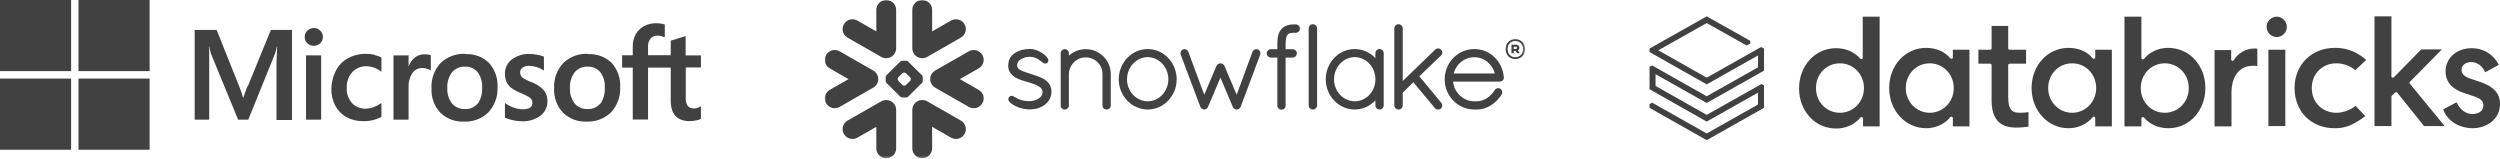 <svg width="1070" height="68" viewBox="0 0 1070 68" fill="none" xmlns="http://www.w3.org/2000/svg">
<path d="M852.405 43.107V27.897C852.405 27.5 852.141 27.236 851.747 27.236H846.744V21.284H851.747C852.141 21.284 852.405 21.02 852.405 20.623V11.1H859.513V20.623C859.513 21.02 859.776 21.284 860.171 21.284H867.148V27.236H860.171C859.776 27.236 859.513 27.5 859.513 27.897V41.388C859.513 47.736 861.751 48.265 864.647 48.265C865.7 48.265 867.279 48.133 868.201 48.001V54.217C867.016 54.349 865.042 54.614 862.804 54.614C860.039 54.481 852.405 54.482 852.405 43.107ZM1045.65 46.81L1051.44 43.768C1052.76 46.81 1055.26 48.794 1058.15 48.794C1060.39 48.794 1062.89 47.868 1062.89 45.091C1062.89 43.239 1061.71 42.181 1058.94 41.256L1054.99 39.933C1049.46 38.214 1046.7 35.039 1046.7 30.543C1046.7 24.855 1051.44 20.623 1057.89 20.623C1063.02 20.623 1067.37 23.4 1069.47 27.765L1063.68 30.939C1062.37 28.162 1060.26 26.575 1057.76 26.575C1055.26 26.575 1053.55 27.897 1053.55 29.881C1053.55 31.6 1054.86 32.923 1057.49 33.717L1061.44 35.039C1067.24 36.891 1070 40.065 1070 44.43C1070 51.307 1064.08 54.879 1058.15 54.879C1052.23 54.746 1047.49 51.704 1045.65 46.81ZM1023.8 40.859C1023.66 40.991 1023.53 41.123 1023.53 41.256V53.953H1016.29V7H1023.53V32.659C1023.53 32.923 1023.66 33.188 1023.93 33.188C1024.19 33.32 1024.45 33.188 1024.59 33.055L1036.3 21.152H1045.12L1031.43 35.039C1031.17 35.304 1031.17 35.568 1031.43 35.833L1046.31 53.953H1037.49L1026.03 39.668C1025.9 39.536 1025.77 39.404 1025.64 39.404C1025.51 39.404 1025.38 39.404 1025.24 39.536L1023.8 40.859ZM1012.74 25.649L1008.13 30.014C1005.5 28.03 1002.87 27.104 999.969 27.104C993.914 27.104 989.439 31.6 989.439 37.684C989.439 43.768 993.914 48.265 999.969 48.265C1002.6 48.265 1005.37 47.34 1008.26 45.356L1012.34 49.72C1006.42 54.085 1003.26 54.879 999.18 54.879C994.309 54.879 989.965 53.159 986.806 49.985C983.778 46.943 982.067 42.446 982.067 37.684C982.067 27.765 989.307 20.491 999.311 20.491C1002.6 20.491 1007.47 21.02 1012.74 25.649ZM978.776 11.497C978.776 13.878 976.801 15.862 974.432 15.862C972.062 15.862 970.088 13.878 970.088 11.497C970.088 9.116 972.062 7.132 974.432 7.132C976.801 7.132 978.776 9.116 978.776 11.497ZM978.118 53.953H970.878V21.284H978.118V53.953ZM955.081 39.668V54.085H947.841V21.416H954.949V25.384C954.949 25.649 955.081 25.913 955.344 26.046C955.608 26.178 955.871 26.046 956.003 25.781C957.846 22.739 961.268 20.755 964.954 20.755C965.481 20.755 965.876 20.755 966.139 20.887V28.294C965.744 28.162 965.086 28.162 964.428 28.162C958.635 28.03 955.081 32.526 955.081 39.668ZM916.248 37.684C916.248 31.733 920.724 27.104 926.516 27.104C932.308 27.104 936.784 31.733 936.784 37.684C936.784 43.636 932.308 48.265 926.516 48.265C920.724 48.265 916.248 43.636 916.248 37.684ZM916.907 50.117C917.038 50.117 917.038 50.117 917.17 50.117C917.301 50.117 917.565 50.249 917.696 50.382C920.197 53.291 923.883 54.879 928.096 54.879C937.047 54.879 943.892 47.34 943.892 37.684C943.892 32.923 942.313 28.691 939.285 25.384C936.389 22.21 932.308 20.491 927.964 20.491C923.883 20.491 920.066 22.21 917.565 25.252C917.433 25.384 917.17 25.517 916.907 25.384C916.643 25.252 916.512 25.12 916.512 24.855V7.132H909.272V54.085H916.512V50.778C916.512 50.382 916.643 50.249 916.907 50.117ZM886.893 48.265C881.233 48.265 876.626 43.636 876.626 37.684C876.626 31.733 881.102 27.104 886.893 27.104C892.685 27.104 897.161 31.733 897.161 37.684C897.161 43.636 892.554 48.265 886.893 48.265ZM903.875 53.953V21.284H896.766V24.591C896.766 24.855 896.634 25.12 896.371 25.12C896.108 25.252 895.845 25.12 895.713 24.988C893.344 22.078 889.658 20.491 885.314 20.491C876.363 20.491 869.517 28.03 869.517 37.684C869.517 47.34 876.494 54.879 885.314 54.879C889.394 54.879 893.212 53.159 895.713 50.117C895.845 49.853 896.108 49.853 896.371 49.985C896.634 50.117 896.766 50.249 896.766 50.514V54.085H903.875V53.953ZM825.946 48.265C820.285 48.265 815.678 43.636 815.678 37.684C815.678 31.733 820.154 27.104 825.946 27.104C831.606 27.104 836.213 31.733 836.213 37.684C836.213 43.636 831.606 48.265 825.946 48.265ZM842.927 53.953V21.284H835.818V24.591C835.818 24.855 835.687 25.12 835.423 25.12C835.16 25.252 834.897 25.12 834.765 24.988C832.396 22.078 828.71 20.491 824.366 20.491C815.415 20.491 808.569 28.03 808.569 37.684C808.569 47.34 815.546 54.879 824.366 54.879C828.447 54.879 832.264 53.159 834.765 50.117C834.897 49.853 835.16 49.853 835.423 49.985C835.687 50.117 835.818 50.249 835.818 50.514V54.085H842.927V53.953ZM787.508 48.265C781.716 48.265 777.24 43.636 777.24 37.684C777.24 31.733 781.716 27.104 787.508 27.104C793.168 27.104 797.775 31.733 797.775 37.684C797.775 43.636 793.168 48.265 787.508 48.265ZM804.489 53.953V7.132H797.249V24.723C797.249 24.988 797.117 25.252 796.854 25.252C796.591 25.384 796.327 25.252 796.196 25.12C793.695 22.21 790.009 20.623 785.796 20.623C776.845 20.623 770 28.162 770 37.817C770 42.578 771.58 46.81 774.607 50.117C777.503 53.291 781.584 55.011 785.928 55.011C790.009 55.011 793.826 53.291 796.327 50.249C796.459 50.117 796.722 49.985 796.986 50.117C797.249 50.249 797.38 50.382 797.38 50.646V54.085H804.489V53.953Z" fill="#414142"/>
<path d="M752.421 28.819L730.463 41.203L707.105 28.008L706 28.598V38.181L730.463 52.039L752.421 39.655V44.741L730.463 57.125L707.105 43.931L706 44.52V46.142L730.463 60L755 46.142V36.559L753.895 35.969L730.463 49.164L708.579 36.78V31.768L730.463 44.078L755 30.22V20.784L753.747 20.121L730.463 33.242L709.758 21.522L730.463 9.875L747.558 19.458L749.105 18.647V17.467L730.463 7L706 20.784V22.259L730.463 36.117L752.421 23.733V28.819Z" fill="#414142"/>
<path d="M105.873 36.927L104.073 41.945C103.611 40.258 103.046 38.6 102.382 36.982L92.728 12.818H83.318V51.218H89.537V27.627C89.537 26.154 89.537 24.409 89.537 22.391C89.537 21.354 89.4 20.536 89.373 19.936H89.509C89.736 21.043 90.027 22.136 90.382 23.209L101.918 51.218H106.255L117.709 22.963C118.043 21.974 118.307 20.962 118.5 19.936H118.637C118.473 22.663 118.364 25.391 118.337 26.809V51.354H124.964V12.818H115.937L106.064 36.927" fill="#414142"/>
<path d="M130.991 51.218H137.455V30.436V23.7H130.991V40.582V51.218Z" fill="#414142"/>
<path d="M134.292 12C133.276 12 132.3 12.39 131.564 13.091C131.19 13.437 130.894 13.86 130.696 14.33C130.498 14.801 130.404 15.308 130.419 15.818C130.395 16.329 130.485 16.839 130.683 17.311C130.881 17.783 131.182 18.204 131.564 18.545C132.299 19.243 133.278 19.625 134.292 19.609C135.304 19.619 136.281 19.238 137.019 18.545C137.404 18.206 137.709 17.785 137.912 17.314C138.115 16.842 138.211 16.331 138.192 15.818C138.205 15.308 138.109 14.801 137.912 14.331C137.714 13.861 137.419 13.438 137.046 13.091C136.687 12.734 136.262 12.452 135.794 12.26C135.326 12.068 134.825 11.97 134.319 11.972" fill="#414142"/>
<path d="M160.363 23.427C159.179 23.183 157.973 23.055 156.763 23.045C154.018 22.988 151.304 23.636 148.882 24.927C146.638 26.174 144.83 28.077 143.7 30.382C142.461 32.805 141.816 35.488 141.818 38.209C141.785 40.68 142.376 43.119 143.536 45.3C144.64 47.368 146.329 49.066 148.391 50.182C150.562 51.336 152.996 51.909 155.454 51.845C158.173 51.931 160.865 51.291 163.254 49.991V49.991V44.045L162.982 44.264C162.008 44.953 160.943 45.504 159.818 45.9C158.824 46.276 157.772 46.479 156.709 46.5C155.589 46.554 154.471 46.371 153.427 45.962C152.384 45.553 151.439 44.928 150.654 44.127C149.085 42.32 148.283 39.971 148.418 37.582C148.301 35.126 149.142 32.721 150.763 30.873C151.534 30.045 152.473 29.392 153.518 28.959C154.562 28.526 155.688 28.323 156.818 28.364C159.05 28.405 161.21 29.16 162.982 30.518L163.254 30.709V24.573C162.307 24.097 161.297 23.757 160.254 23.564" fill="#414142"/>
<path d="M181.691 23.236C180.111 23.221 178.576 23.761 177.355 24.763C176.226 25.768 175.372 27.045 174.873 28.472V28.472V23.699H168.409V51.218H174.873V37.145C174.779 35.078 175.343 33.035 176.482 31.308C176.942 30.619 177.567 30.055 178.301 29.669C179.035 29.284 179.853 29.088 180.682 29.099C181.337 29.105 181.988 29.197 182.618 29.372C183.145 29.497 183.651 29.699 184.119 29.972L184.391 30.19V23.645C183.589 23.349 182.736 23.219 181.882 23.263" fill="#414142"/>
<path d="M199.255 23.045C197.293 22.938 195.33 23.234 193.487 23.914C191.644 24.594 189.959 25.644 188.537 26.999C187.195 28.466 186.163 30.188 185.503 32.062C184.842 33.937 184.566 35.925 184.691 37.908C184.596 39.791 184.88 41.674 185.527 43.445C186.173 45.216 187.169 46.839 188.455 48.218C189.795 49.514 191.387 50.521 193.132 51.178C194.877 51.835 196.738 52.127 198.6 52.036C200.528 52.128 202.454 51.819 204.257 51.129C206.059 50.439 207.699 49.383 209.073 48.027C211.73 45.117 213.123 41.272 212.946 37.336C213.151 33.53 211.848 29.796 209.319 26.945C207.994 25.654 206.415 24.653 204.683 24.005C202.95 23.357 201.102 23.076 199.255 23.181V23.045ZM204.382 44.372C203.72 45.159 202.88 45.777 201.931 46.175C200.983 46.574 199.953 46.741 198.928 46.663C197.902 46.701 196.88 46.51 195.936 46.104C194.993 45.699 194.152 45.088 193.473 44.318C192.031 42.431 191.314 40.089 191.455 37.718C191.302 35.286 192.017 32.88 193.473 30.927C194.14 30.138 194.978 29.512 195.923 29.096C196.868 28.681 197.896 28.486 198.928 28.527C199.952 28.464 200.976 28.638 201.922 29.036C202.868 29.433 203.71 30.043 204.382 30.818C205.826 32.754 206.523 35.145 206.346 37.554C206.501 39.969 205.849 42.368 204.491 44.372" fill="#414142"/>
<path d="M227.291 35.072C225.9 34.612 224.592 33.931 223.418 33.054C223.15 32.771 222.941 32.437 222.805 32.071C222.669 31.706 222.609 31.316 222.627 30.927C222.623 30.545 222.71 30.168 222.881 29.826C223.051 29.485 223.301 29.189 223.609 28.963C224.41 28.414 225.366 28.137 226.336 28.172C227.456 28.186 228.567 28.361 229.637 28.691C230.66 28.992 231.634 29.442 232.527 30.027L232.8 30.218V24.245C231.862 23.861 230.883 23.587 229.882 23.427C228.812 23.222 227.726 23.112 226.637 23.1C223.915 22.988 221.238 23.816 219.055 25.445C218.117 26.159 217.361 27.084 216.849 28.146C216.337 29.208 216.084 30.376 216.109 31.554C216.091 32.721 216.304 33.879 216.736 34.963C217.185 35.957 217.857 36.835 218.7 37.527C219.926 38.433 221.264 39.176 222.682 39.736C223.812 40.189 224.913 40.708 225.982 41.291C226.555 41.577 227.058 41.986 227.455 42.49C227.744 42.956 227.887 43.498 227.864 44.045C227.864 45.9 226.473 46.772 223.636 46.772C222.41 46.744 221.195 46.523 220.036 46.118C218.734 45.682 217.502 45.057 216.382 44.263L216.109 44.045V50.372C217.229 50.864 218.4 51.23 219.6 51.463C220.82 51.727 222.062 51.874 223.309 51.9C226.165 52.042 228.985 51.205 231.3 49.527C232.257 48.796 233.028 47.849 233.549 46.764C234.071 45.678 234.328 44.485 234.3 43.281C234.344 41.559 233.774 39.876 232.691 38.536C231.167 36.972 229.3 35.786 227.237 35.072" fill="#414142"/>
<path d="M251.727 23.045C249.77 22.939 247.811 23.235 245.972 23.915C244.133 24.595 242.454 25.645 241.037 27C239.692 28.465 238.655 30.186 237.99 32.06C237.325 33.935 237.044 35.924 237.164 37.909C237.072 39.794 237.361 41.678 238.012 43.449C238.663 45.22 239.664 46.842 240.955 48.218C242.292 49.511 243.879 50.517 245.619 51.173C247.359 51.83 249.215 52.123 251.073 52.036C253.005 52.127 254.935 51.818 256.741 51.128C258.548 50.438 260.193 49.382 261.573 48.027C264.23 45.118 265.623 41.272 265.445 37.336C265.651 33.53 264.348 29.797 261.818 26.945C260.487 25.655 258.904 24.654 257.167 24.007C255.43 23.359 253.578 23.078 251.727 23.182V23.045ZM256.882 44.373C256.215 45.154 255.374 45.769 254.427 46.166C253.48 46.564 252.452 46.735 251.427 46.664C250.401 46.701 249.379 46.511 248.436 46.105C247.493 45.699 246.651 45.089 245.973 44.318C244.53 42.431 243.814 40.089 243.955 37.718C243.802 35.287 244.517 32.88 245.973 30.927C246.64 30.139 247.478 29.513 248.423 29.097C249.368 28.681 250.396 28.486 251.427 28.527C252.451 28.467 253.475 28.642 254.421 29.039C255.366 29.436 256.208 30.045 256.882 30.818C258.326 32.754 259.023 35.146 258.846 37.554C259.001 39.97 258.348 42.369 256.991 44.373" fill="#414142"/>
<path d="M300 28.991V23.7H293.455V15.518H293.236L287.073 17.4V23.618H277.364V20.154C277.268 18.848 277.645 17.551 278.427 16.5C278.803 16.081 279.267 15.752 279.786 15.534C280.305 15.318 280.865 15.219 281.427 15.245C282.417 15.259 283.393 15.483 284.291 15.9H284.536V10.445H284.4C283.227 10.079 282.001 9.912 280.773 9.954C278.979 9.923 277.206 10.345 275.618 11.182C274.127 11.995 272.898 13.215 272.073 14.7C271.228 16.276 270.797 18.039 270.818 19.827V23.645H266.264V28.936H270.818V51.163H277.364V28.936H287.073V43.063C287.073 48.873 289.8 51.845 295.255 51.845C296.173 51.837 297.088 51.727 297.982 51.518C298.682 51.412 299.363 51.2 300 50.891V50.891V45.436L299.755 45.627C299.345 45.893 298.893 46.086 298.418 46.2C298.001 46.323 297.571 46.397 297.136 46.418C296.636 46.454 296.134 46.382 295.664 46.208C295.193 46.034 294.766 45.762 294.409 45.409C293.71 44.366 293.392 43.114 293.509 41.863V28.882H300" fill="#414142"/>
<path d="M30.436 30.436H0V0H30.436V30.436Z" fill="#414142"/>
<path d="M64.036 30.436H33.6V0H64.036V30.436Z" fill="#414142"/>
<path d="M30.436 64.091H0V33.627H30.436V64.091Z" fill="#414142"/>
<path d="M64.036 64.091H33.6V33.627H64.036V64.091Z" fill="#414142"/>
<mask id="mask0_3005_343" style="mask-type:luminance" maskUnits="userSpaceOnUse" x="353" y="0" width="300" height="68">
<path d="M353 0H652.717V67.719H353V0Z" fill="white"/>
</mask>
<g mask="url(#mask0_3005_343)">
<path fill-rule="evenodd" clip-rule="evenodd" d="M538.4 21.19L538.391 21.185C538.391 21.185 538.387 21.181 538.381 21.181C538.178 21.093 537.955 21.047 537.74 21.047C537.392 21.05 537.059 21.153 536.768 21.333C536.472 21.519 536.222 21.79 536.078 22.129V22.138L529.295 40.534L524.068 28.203L524.06 28.198C523.913 27.853 523.65 27.587 523.351 27.401C523.049 27.215 522.701 27.113 522.335 27.113C521.98 27.113 521.648 27.224 521.355 27.404C521.067 27.59 520.806 27.853 520.66 28.198L520.656 28.203L515.419 40.542L508.6 22.154H508.594C508.475 21.798 508.233 21.521 507.945 21.338C507.652 21.153 507.31 21.05 506.957 21.047C506.732 21.047 506.504 21.093 506.289 21.181H506.278L506.27 21.19C505.635 21.484 505.247 22.113 505.244 22.799C505.244 23.015 505.287 23.23 505.371 23.443H505.369L513.757 45.763V45.771C513.822 45.937 513.914 46.102 514.05 46.263C514.148 46.379 514.292 46.476 514.441 46.557C514.468 46.583 514.512 46.621 514.577 46.661C514.647 46.705 514.737 46.735 514.829 46.75C514.978 46.8 515.177 46.871 515.443 46.871C515.782 46.871 516.097 46.75 516.38 46.57C516.643 46.395 516.879 46.134 517.009 45.795L517.031 45.779L522.335 33.214L527.646 45.728H527.652C527.774 46.061 527.989 46.323 528.238 46.508C528.502 46.705 528.797 46.826 529.11 46.871H529.333C529.545 46.871 529.751 46.831 529.925 46.764C530.107 46.694 530.254 46.602 530.376 46.511C530.661 46.295 530.881 45.999 531.017 45.671V45.663L539.351 23.443C539.432 23.23 539.475 23.017 539.475 22.803C539.473 22.122 539.068 21.473 538.4 21.19ZM500.057 33.933C500.057 31.312 499.041 28.938 497.426 27.224C495.802 25.506 493.602 24.457 491.213 24.457C488.823 24.457 486.618 25.506 484.997 27.224C483.378 28.938 482.362 31.312 482.362 33.933C482.362 36.551 483.378 38.903 484.997 40.606C486.618 42.316 488.823 43.349 491.213 43.349C493.602 43.349 495.809 42.316 497.426 40.606C499.041 38.903 500.057 36.551 500.057 33.933ZM500.011 24.834C502.254 27.191 503.617 30.426 503.622 33.933C503.617 37.439 502.254 40.671 500.011 43.029C497.785 45.383 494.675 46.871 491.218 46.871C487.788 46.871 484.673 45.383 482.439 43.029C480.201 40.671 478.816 37.439 478.816 33.933C478.816 30.426 480.201 27.191 482.439 24.834C484.673 22.481 487.788 20.994 491.218 20.994C494.675 20.994 497.785 22.481 500.011 24.834ZM464.695 21.039C461.915 21.039 459.376 22.113 457.48 23.827V22.803C457.478 22.331 457.301 21.892 456.991 21.57C456.69 21.252 456.244 21.039 455.756 21.039C455.25 21.039 454.794 21.241 454.477 21.567C454.165 21.887 453.977 22.331 453.977 22.803V45.642L454.051 45.714L454.054 45.725C454.073 45.801 454.121 45.884 454.172 45.964C454.414 46.387 454.811 46.707 455.302 46.85L455.373 46.871H455.756C456.011 46.871 456.269 46.818 456.514 46.705C456.717 46.608 456.907 46.452 457.059 46.253L457.065 46.255C457.083 46.237 457.089 46.212 457.111 46.194C457.119 46.191 457.127 46.183 457.133 46.174C457.227 46.053 457.307 45.93 457.356 45.814C457.407 45.677 457.44 45.547 457.464 45.448L457.48 45.383V31.669C457.532 29.707 458.347 27.934 459.653 26.645C460.951 25.357 462.729 24.559 464.695 24.559C466.694 24.559 468.478 25.357 469.771 26.645C471.069 27.929 471.856 29.7 471.856 31.651V45.117C471.856 45.609 472.068 46.064 472.389 46.376C472.717 46.688 473.165 46.871 473.632 46.871C474.107 46.871 474.553 46.688 474.879 46.376C475.21 46.064 475.411 45.609 475.411 45.117V31.651C475.411 25.838 470.621 21.047 464.695 21.039ZM639.746 31.435C638.736 27.374 635.137 24.481 631.032 24.489C626.823 24.489 623.274 27.321 622.174 31.435H639.746ZM643.637 33.099V33.273C643.637 33.76 643.417 34.199 643.083 34.487C642.752 34.778 642.32 34.928 641.856 34.934H621.927C622.435 39.753 626.317 43.312 630.953 43.349H632.129C633.663 43.354 635.157 42.829 636.471 41.96C637.788 41.099 638.925 39.896 639.727 38.572C639.892 38.289 640.129 38.074 640.386 37.942C640.65 37.8 640.932 37.735 641.217 37.735C641.532 37.735 641.845 37.816 642.119 37.98L642.138 37.988L642.16 38.004C642.659 38.367 642.972 38.922 642.972 39.531C642.972 39.84 642.891 40.155 642.719 40.44L642.714 40.451L642.709 40.456C641.595 42.211 640.077 43.812 638.274 44.972C636.468 46.134 634.374 46.871 632.129 46.871H630.934C627.437 46.847 624.276 45.383 621.997 43.042C619.724 40.709 618.323 37.504 618.323 33.981C618.323 30.399 619.735 27.148 622.027 24.796C624.319 22.447 627.504 20.994 631.032 20.994C634.399 20.994 637.424 22.32 639.664 24.492C641.905 26.664 643.368 29.68 643.629 33.074L643.637 33.099ZM561.892 10.364C561.406 10.364 560.961 10.566 560.641 10.883C560.319 11.198 560.116 11.642 560.116 12.124V45.117C560.116 45.599 560.319 46.04 560.641 46.352C560.961 46.664 561.406 46.871 561.892 46.871C562.899 46.871 563.714 46.086 563.72 45.117V12.124C563.714 11.152 562.899 10.364 561.892 10.364ZM445.76 33.303C444.326 32.633 442.699 32.138 441.076 31.605C439.583 31.104 438.067 30.679 436.986 30.119C436.443 29.831 436.02 29.527 435.745 29.186C435.465 28.844 435.33 28.497 435.321 28.023C435.324 27.374 435.515 26.852 435.835 26.389C436.321 25.698 437.135 25.159 438.026 24.812C438.906 24.463 439.859 24.299 440.541 24.299C442.555 24.302 443.829 24.966 444.807 25.654C445.29 26.002 445.698 26.354 446.084 26.645C446.282 26.796 446.466 26.933 446.681 27.035C446.884 27.135 447.123 27.215 447.384 27.215C447.55 27.215 447.716 27.186 447.867 27.122C448.027 27.057 448.166 26.965 448.299 26.852C448.43 26.732 448.541 26.586 448.62 26.424C448.69 26.257 448.723 26.085 448.723 25.916C448.723 25.603 448.622 25.31 448.478 25.035C448.209 24.551 447.796 24.089 447.27 23.626C446.488 22.937 445.456 22.28 444.345 21.785C443.232 21.29 442.037 20.953 440.899 20.953C438.262 20.953 436.06 21.545 434.461 22.636C433.627 23.206 432.894 23.83 432.376 24.692C431.848 25.555 431.555 26.621 431.517 28.007C431.515 28.069 431.515 28.13 431.515 28.192C431.509 29.538 431.946 30.647 432.633 31.516C433.676 32.824 435.224 33.607 436.742 34.162C438.257 34.716 439.772 35.047 440.728 35.364C442.075 35.808 443.506 36.29 444.549 36.928C445.068 37.253 445.489 37.603 445.774 37.988C446.051 38.384 446.208 38.792 446.214 39.309V39.347C446.211 40.095 445.989 40.682 445.622 41.185C445.068 41.933 444.147 42.482 443.169 42.829C442.195 43.169 441.182 43.312 440.53 43.312C438.23 43.312 436.691 42.762 435.574 42.211C435.015 41.933 434.561 41.659 434.151 41.427C433.948 41.317 433.758 41.215 433.557 41.134C433.361 41.054 433.152 41.002 432.916 41.002C432.772 41.002 432.615 41.026 432.47 41.082C432.324 41.145 432.191 41.231 432.079 41.336C431.925 41.484 431.789 41.651 431.694 41.842C431.602 42.033 431.555 42.235 431.555 42.445C431.555 42.789 431.685 43.104 431.87 43.389C432.161 43.801 432.587 44.17 433.119 44.538C433.668 44.901 434.323 45.26 435.077 45.612C436.75 46.395 438.895 46.804 440.525 46.831H440.53C443.064 46.831 445.252 46.253 447.096 44.907V44.904H447.099C448.902 43.559 450.023 41.559 450.023 39.301C450.023 38.061 449.73 37.008 449.217 36.148C448.443 34.842 447.186 33.981 445.76 33.303ZM588.672 33.933C588.672 31.287 587.665 28.916 586.055 27.205C584.447 25.499 582.239 24.463 579.825 24.457C577.43 24.457 575.231 25.499 573.606 27.205C571.994 28.916 570.973 31.287 570.973 33.933C570.973 36.576 571.994 38.931 573.606 40.628C575.222 42.326 577.43 43.349 579.825 43.349C582.245 43.349 584.452 42.326 586.06 40.634C587.665 38.931 588.672 36.578 588.672 33.933ZM591.692 21.484C592.021 21.798 592.224 22.254 592.224 22.745V45.117C592.224 45.599 592.016 46.04 591.703 46.352C591.382 46.664 590.94 46.871 590.451 46.871C589.963 46.871 589.514 46.664 589.199 46.352C588.879 46.04 588.672 45.599 588.672 45.117V42.934C586.437 45.327 583.298 46.871 579.825 46.871C576.368 46.871 573.256 45.4 571.027 43.042C568.79 40.696 567.421 37.463 567.421 33.933C567.421 30.402 568.79 27.167 571.027 24.818C573.256 22.463 576.368 20.994 579.825 20.994C583.296 20.994 586.437 22.493 588.672 24.874V22.745C588.672 22.254 588.876 21.798 589.204 21.484C589.533 21.174 589.976 20.994 590.451 20.994C590.921 20.994 591.369 21.174 591.692 21.484ZM616.764 23.752C617.118 23.405 617.31 22.945 617.31 22.487C617.31 22.038 617.118 21.588 616.762 21.262H616.764C616.762 21.252 616.753 21.252 616.753 21.252C616.751 21.244 616.745 21.241 616.745 21.241H616.74C616.398 20.907 615.958 20.724 615.504 20.724C615.045 20.724 614.598 20.914 614.255 21.252L600.371 34.662V12.124C600.371 11.152 599.55 10.364 598.543 10.364C598.057 10.364 597.612 10.566 597.294 10.883C596.979 11.198 596.767 11.642 596.767 12.124V45.117C596.767 45.599 596.979 46.04 597.294 46.352C597.612 46.664 598.057 46.871 598.543 46.871C599.55 46.871 600.371 46.086 600.371 45.117V39.673L604.892 35.198L614.109 46.218C614.282 46.471 614.519 46.645 614.752 46.737C615.018 46.837 615.277 46.871 615.507 46.871C615.825 46.871 616.273 46.804 616.667 46.498L616.689 46.484L616.712 46.46C617.081 46.099 617.291 45.62 617.291 45.13C617.291 44.718 617.137 44.299 616.851 43.963V43.958L607.469 32.654L616.756 23.752H616.764ZM554.566 10.442H554.169C554.117 10.442 554.066 10.447 554.011 10.449C553.963 10.447 553.911 10.442 553.86 10.442C552.836 10.442 551.842 10.557 550.913 10.864C549.997 11.165 549.153 11.664 548.499 12.42L548.497 12.417L548.494 12.42V12.422C547.818 13.168 547.372 14.059 547.101 15.071C546.829 16.088 546.717 17.234 546.707 18.537V21.059H543.901C542.927 21.064 542.153 21.836 542.153 22.77C542.148 23.273 542.345 23.736 542.666 24.07C542.989 24.398 543.432 24.614 543.923 24.64H546.707V45.16L546.704 45.208C546.704 45.69 546.908 46.134 547.236 46.452C547.562 46.764 548.018 46.949 548.516 46.949C549.46 46.945 550.237 46.18 550.24 45.208V24.64H553.256C553.743 24.614 554.191 24.412 554.512 24.086C554.84 23.761 555.041 23.303 555.041 22.808V22.741C555.03 21.817 554.25 21.059 553.275 21.059H550.24V18.547C550.259 17.436 550.375 16.605 550.544 15.999C550.706 15.391 550.929 15.009 551.13 14.772C551.326 14.562 551.581 14.387 551.997 14.247C552.415 14.113 552.993 14.027 553.776 14.027H553.868C553.914 14.027 553.963 14.018 554.006 14.018C554.061 14.018 554.112 14.027 554.169 14.027H554.397H554.566C555.567 14.027 556.374 13.225 556.374 12.234C556.374 11.244 555.567 10.442 554.566 10.442ZM375.713 35.097C375.857 34.648 375.917 34.185 375.906 33.728C375.89 33.397 375.846 33.066 375.752 32.735C375.466 31.707 374.79 30.789 373.777 30.21L359.368 21.965C357.334 20.805 354.741 21.494 353.574 23.507C352.395 25.517 353.09 28.084 355.124 29.247L363.176 33.862L355.124 38.464C353.09 39.629 352.398 42.197 353.574 44.215C354.741 46.222 357.334 46.909 359.368 45.749L373.777 37.498C374.749 36.944 375.409 36.074 375.713 35.097ZM379.624 42.824C378.796 42.754 377.935 42.926 377.161 43.373L362.741 51.613C360.713 52.776 360.02 55.356 361.191 57.37C362.367 59.377 364.958 60.069 366.983 58.901L375.062 54.283V63.511C375.062 65.836 376.96 67.719 379.309 67.719C381.646 67.719 383.55 65.836 383.55 63.511V47.014C383.55 44.799 381.818 42.98 379.624 42.824ZM394.39 24.895C395.216 24.963 396.074 24.788 396.848 24.346L411.265 16.099C413.297 14.935 413.986 12.366 412.818 10.347C411.648 8.338 409.055 7.648 407.026 8.81L398.953 13.434V4.203C398.953 1.884 397.055 0 394.706 0C392.357 0 390.464 1.884 390.464 4.203V20.7C390.464 22.912 392.191 24.734 394.39 24.895ZM362.741 16.099L377.161 24.346C377.935 24.788 378.796 24.963 379.624 24.895C381.818 24.734 383.55 22.912 383.55 20.7V4.203C383.55 1.884 381.646 0 379.309 0C376.96 0 375.062 1.884 375.062 4.203V13.434L366.983 8.81C364.958 7.648 362.367 8.338 361.191 10.347C360.02 12.366 360.713 14.935 362.741 16.099ZM389.839 33.828C389.839 33.588 389.693 33.254 389.522 33.077L387.787 31.365C387.616 31.196 387.279 31.056 387.037 31.056H386.969C386.727 31.056 386.391 31.196 386.222 31.365L384.487 33.077C384.313 33.254 384.18 33.588 384.18 33.828V33.895C384.18 34.131 384.313 34.462 384.487 34.635L386.222 36.352C386.393 36.521 386.727 36.661 386.969 36.661H387.037C387.279 36.661 387.616 36.521 387.787 36.352L389.522 34.635C389.693 34.462 389.839 34.131 389.839 33.895V33.828ZM394.63 35.474L388.637 41.406C388.465 41.58 388.134 41.723 387.885 41.723H387.45H386.564H386.122C385.88 41.723 385.543 41.58 385.369 41.406L379.379 35.474C379.208 35.307 379.069 34.971 379.069 34.734V34.295V33.418V32.985C379.069 32.743 379.208 32.406 379.379 32.237L385.369 26.305C385.543 26.131 385.88 25.993 386.122 25.993H386.564H387.45H387.885C388.129 25.993 388.465 26.131 388.637 26.305L394.63 32.237C394.801 32.406 394.939 32.743 394.939 32.985V33.418V34.295V34.734C394.939 34.971 394.801 35.307 394.63 35.474ZM411.265 51.613L396.848 43.373C396.074 42.926 395.216 42.754 394.39 42.824C392.191 42.98 390.464 44.799 390.464 47.014V63.511C390.464 65.836 392.357 67.719 394.706 67.719C397.055 67.719 398.953 65.836 398.953 63.511V54.283L407.026 58.901C409.054 60.069 411.648 59.377 412.818 57.37C413.986 55.356 413.297 52.776 411.265 51.613ZM418.888 29.247L410.836 33.862L418.888 38.464C420.921 39.629 421.616 42.197 420.441 44.215C419.267 46.222 416.672 46.909 414.646 45.749L400.226 37.498C399.265 36.944 398.597 36.074 398.301 35.097C398.16 34.648 398.094 34.185 398.111 33.728C398.119 33.397 398.168 33.066 398.26 32.735C398.548 31.707 399.224 30.789 400.226 30.21L414.646 21.965C416.672 20.805 419.267 21.494 420.441 23.507C421.616 25.517 420.921 28.084 418.888 29.247ZM652.717 21.017C652.717 23.33 651.155 25.261 648.545 25.261C645.953 25.261 644.409 23.312 644.409 21.017C644.409 18.704 645.953 16.773 648.545 16.773C651.155 16.773 652.717 18.704 652.717 21.017ZM651.89 21.017C651.89 19.05 650.567 17.555 648.545 17.555C646.559 17.555 645.236 18.976 645.236 21.017C645.236 22.965 646.559 24.477 648.545 24.477C650.567 24.477 651.89 22.984 651.89 21.017ZM646.908 19.104H648.691C649.666 19.104 650.309 19.632 650.309 20.452C650.309 20.962 650.052 21.344 649.666 21.581L650.364 22.583V22.783H649.353L648.673 21.818H647.883V22.783H646.908V19.104ZM648.673 19.997H647.883V20.962H648.673C649.041 20.962 649.28 20.798 649.28 20.489C649.28 20.16 649.059 19.997 648.673 19.997Z" fill="#414142"/>
</g>
</svg>
